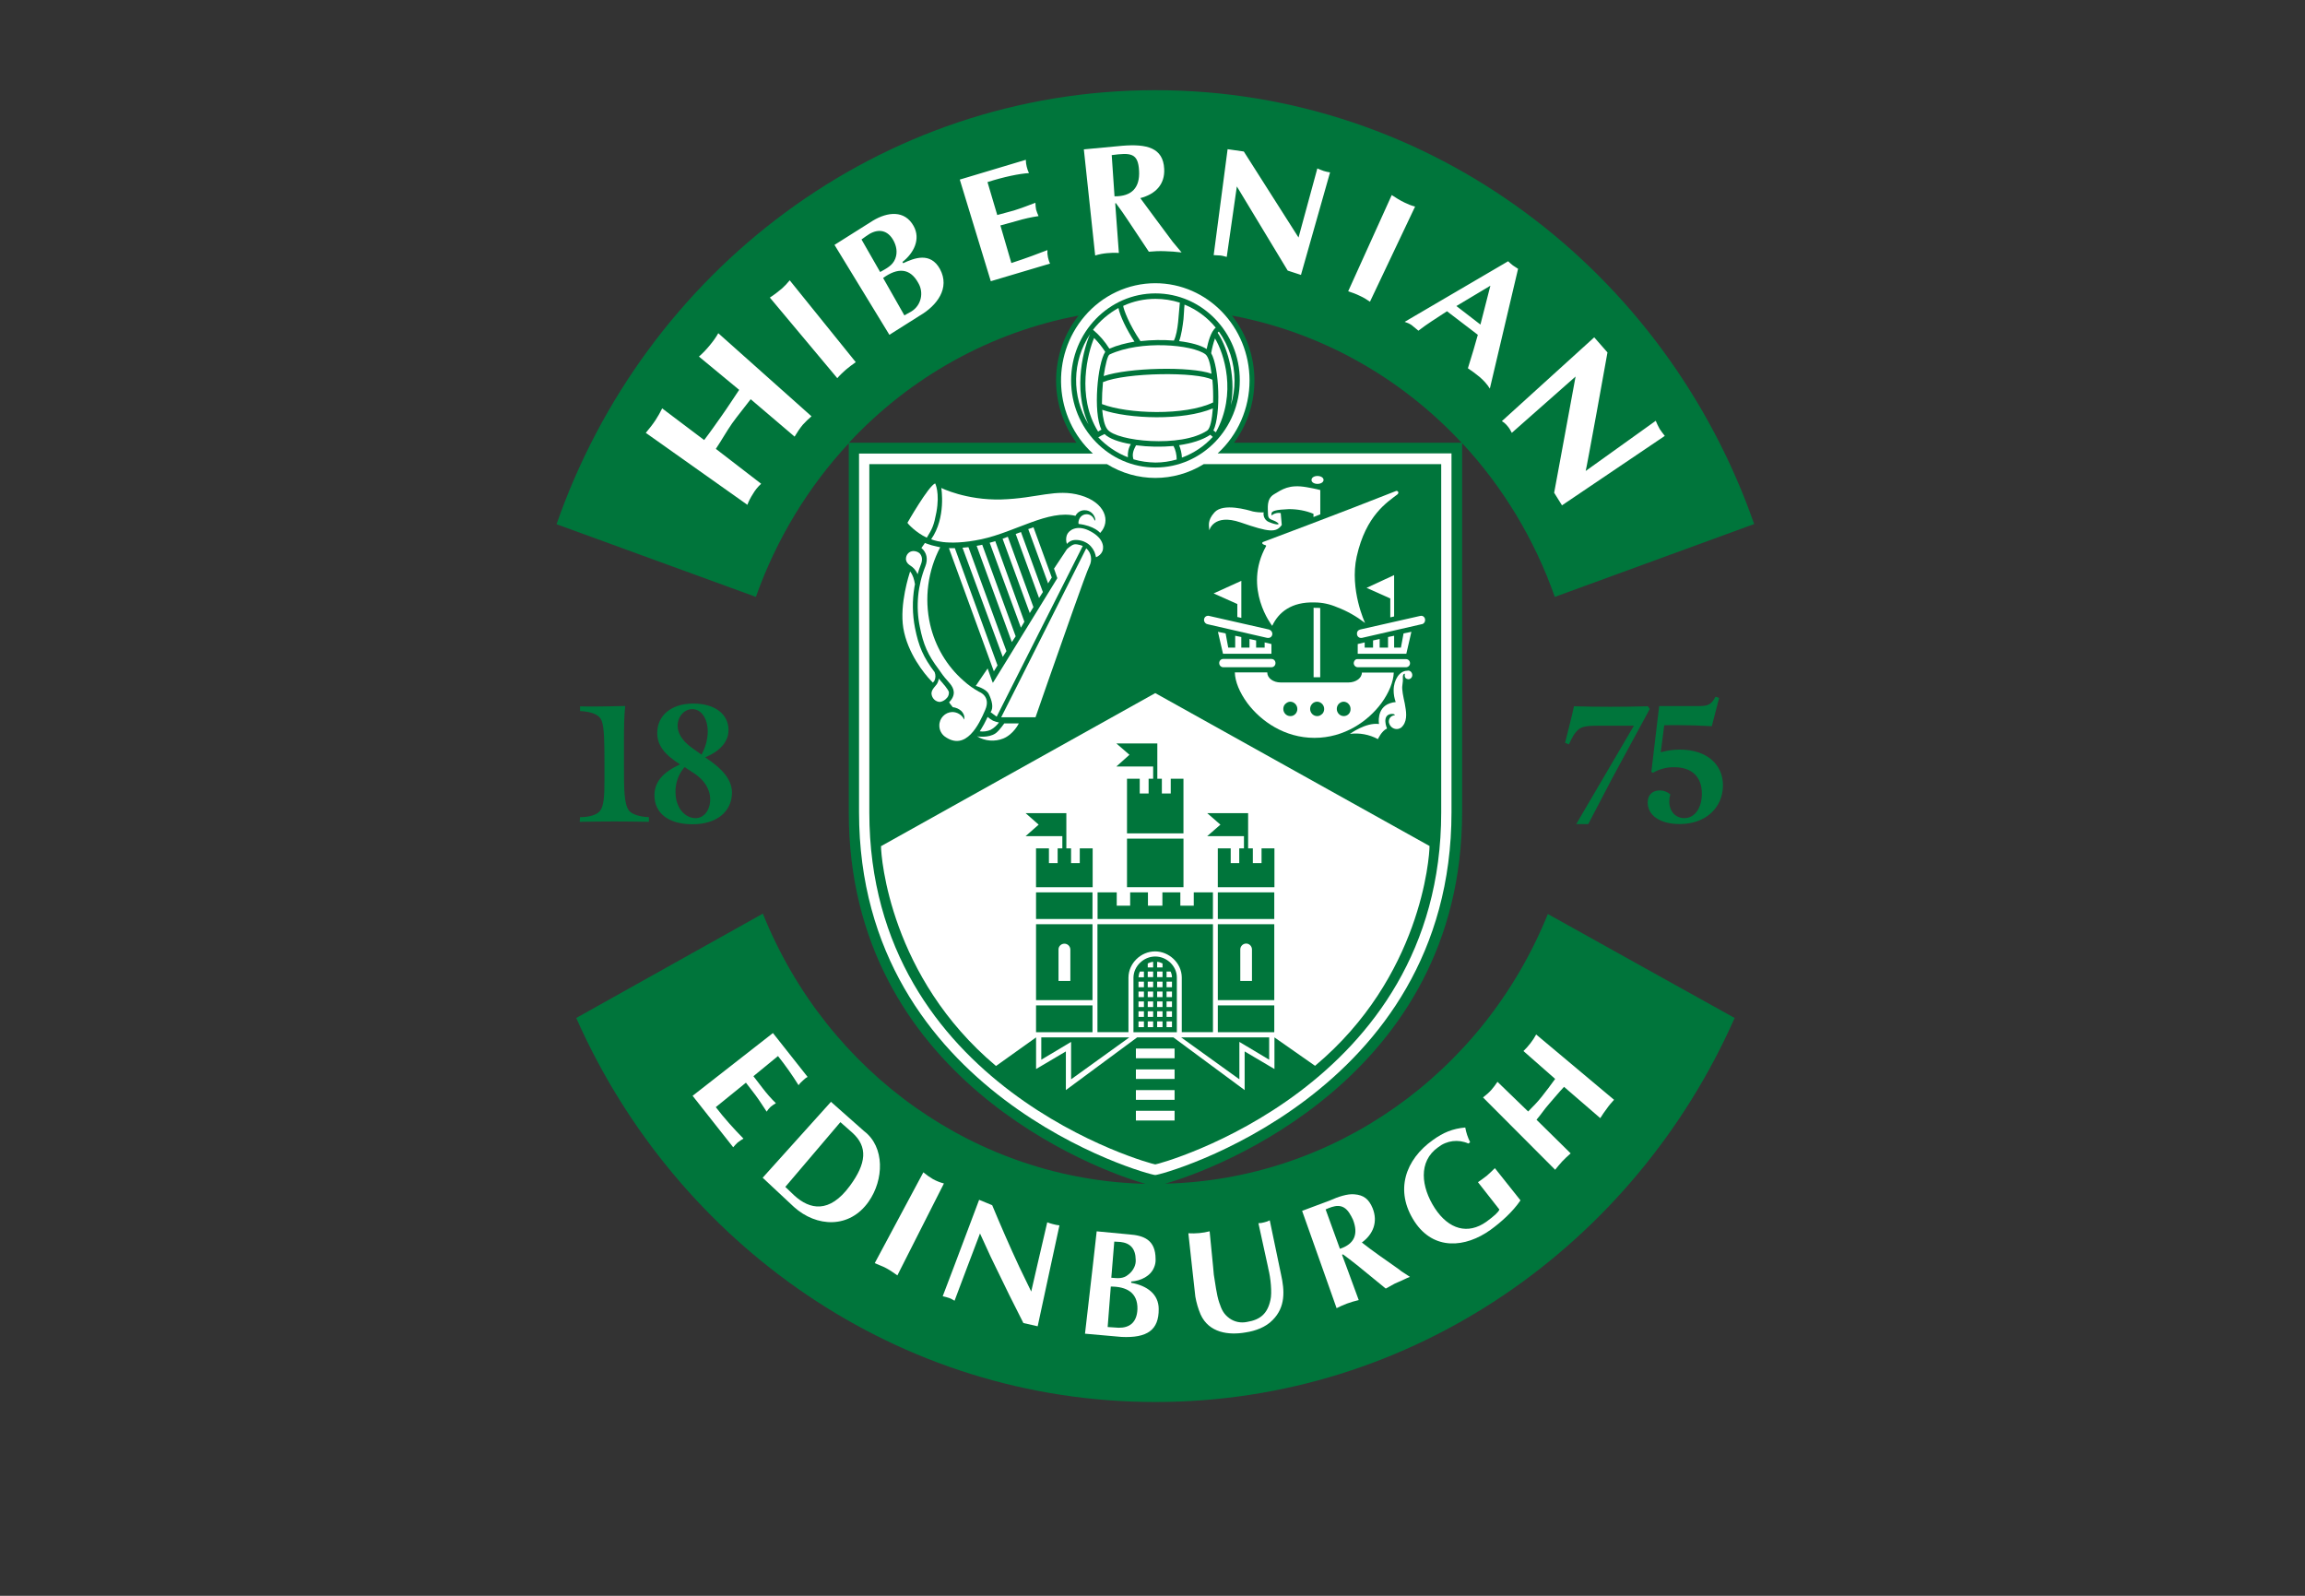 <?xml version="1.0" encoding="UTF-8"?> <svg xmlns="http://www.w3.org/2000/svg" width="130" height="90" viewBox="0 0 130 90" fill="none"><rect x="0" y="0" width="130" height="90" fill="#333333" stroke="none"/><path d="M60.832 17.797C55.889 18.731 51.358 21.236 47.879 24.97H60.714C59.141 22.849 59.181 19.877 60.832 17.797ZM82.433 24.97C78.954 21.236 74.423 18.72 69.48 17.797C71.131 19.877 71.17 22.839 69.598 24.97H82.433ZM98.933 29.555L87.69 33.664C86.55 30.427 84.772 27.475 82.462 24.99V45.807C82.462 60.78 68.497 65.985 65.716 66.756C75.19 66.532 83.651 60.567 87.297 51.549C90.982 53.598 94.628 55.637 97.832 57.412C92.181 70.195 79.671 79.071 65.166 79.071C50.66 79.071 38.16 70.195 32.499 57.412C35.349 55.82 39.093 53.73 43.024 51.528C46.661 60.567 55.122 66.543 64.606 66.766C61.815 65.995 47.869 60.791 47.869 45.817V25C45.56 27.485 43.781 30.427 42.631 33.664L31.389 29.565C36.361 15.281 49.619 5.086 65.156 5.086C80.693 5.086 93.941 15.271 98.933 29.555Z" fill="#00753B"></path><path d="M84.704 23.752C84.822 23.823 84.93 23.915 85.019 24.026C85.117 24.138 85.196 24.27 85.264 24.412L88.861 21.236C88.861 21.236 87.653 27.81 87.653 27.79L88.095 28.5L93.893 24.584C93.795 24.462 93.696 24.331 93.608 24.199C93.519 24.047 93.451 23.894 93.382 23.732L89.431 26.562C89.451 26.573 90.669 19.877 90.66 19.877L89.913 19.025L84.704 23.752ZM82.139 17.26L84.056 16.113L83.495 18.305L82.139 17.26ZM83.348 18.883C83.23 19.309 83.004 20.1 82.788 20.77C83.014 20.922 83.24 21.084 83.446 21.257C83.672 21.45 83.869 21.663 84.026 21.916L85.618 15.16C85.52 15.099 85.422 15.038 85.323 14.967C85.225 14.896 85.147 14.815 85.058 14.734L79.221 18.152C79.358 18.193 79.496 18.254 79.614 18.335C79.731 18.426 79.889 18.558 79.997 18.65C80.508 18.254 81.009 17.95 81.609 17.554L83.348 18.883ZM68.45 14.389C68.567 14.399 68.705 14.399 68.823 14.409C68.941 14.419 69.069 14.46 69.187 14.49L69.757 10.514C69.757 10.514 72.636 15.281 72.626 15.261L73.373 15.505L75.014 9.722C74.896 9.702 74.769 9.682 74.651 9.641C74.533 9.601 74.415 9.55 74.297 9.499L73.236 13.395C73.236 13.395 70.16 8.566 70.15 8.545L69.236 8.414L68.45 14.389ZM62.7 8.748C63.762 8.606 64.194 8.616 64.243 9.641C64.293 10.574 63.84 11.082 62.858 11.072L62.7 8.748ZM61.767 14.409C61.993 14.338 62.219 14.297 62.445 14.277C62.661 14.257 62.877 14.247 63.103 14.267L62.897 11.467L62.936 11.457C63.182 11.792 63.438 12.147 63.585 12.38L64.794 14.196C65.089 14.166 65.393 14.155 65.688 14.166C66.002 14.176 66.327 14.196 66.641 14.237L66.14 13.638C65.541 12.826 64.892 11.974 64.312 11.173C65.167 10.95 65.708 10.402 65.659 9.519C65.6 8.332 64.676 8.109 63.3 8.221L61.128 8.424L61.767 14.409ZM54.131 10.128L55.88 15.86L59.222 14.866C59.163 14.754 59.133 14.632 59.104 14.511C59.074 14.379 59.064 14.237 59.074 14.105C58.544 14.308 57.944 14.541 57.04 14.835L56.421 12.715L57.345 12.461C57.748 12.34 58.16 12.248 58.573 12.187C58.514 12.066 58.475 11.944 58.435 11.822C58.416 11.7 58.396 11.569 58.396 11.437C58.072 11.558 57.58 11.751 57.178 11.873L56.244 12.127L55.694 10.27C56.608 9.976 57.492 9.793 58.032 9.763C57.974 9.641 57.934 9.519 57.905 9.398C57.875 9.276 57.856 9.144 57.856 9.012L54.131 10.128ZM49.807 15.677C50.623 15.089 51.32 15.099 51.792 15.961C52.116 16.509 51.949 17.219 51.419 17.554L51.006 17.787L49.807 15.677ZM48.588 13.506C48.736 13.395 48.883 13.293 49.04 13.192C49.571 12.887 50.072 12.989 50.387 13.557C50.554 13.861 50.632 14.226 50.495 14.582C50.347 14.977 49.994 15.139 49.64 15.342L48.588 13.506ZM50.161 18.883L51.88 17.797C52.834 17.239 53.6 16.255 53.011 15.17C52.47 14.196 51.566 14.551 50.937 14.845L50.898 14.774C51.536 14.277 51.939 13.486 51.527 12.745C51.016 11.832 50.053 11.954 49.237 12.441L47.065 13.811L50.161 18.883ZM76.036 16.428C76.262 16.499 76.479 16.58 76.685 16.681C76.891 16.773 77.078 16.884 77.265 17.016L79.81 11.65C79.604 11.599 79.407 11.518 79.221 11.427C78.965 11.305 78.719 11.153 78.493 11.001L76.036 16.428ZM47.222 21.328C47.37 21.155 47.537 21.003 47.704 20.851C47.881 20.709 48.067 20.557 48.264 20.425L44.539 15.809C44.402 15.982 44.254 16.134 44.097 16.276C43.881 16.458 43.655 16.631 43.419 16.783L47.222 21.328ZM42.151 28.47C42.23 28.257 42.338 28.054 42.456 27.871C42.584 27.648 42.741 27.455 42.928 27.283L40.373 25.315C40.687 24.848 40.962 24.351 41.286 23.884C41.611 23.428 42.004 22.961 42.338 22.515L44.815 24.625C44.952 24.392 45.109 24.158 45.276 23.955C45.434 23.783 45.591 23.631 45.768 23.479L40.51 18.792C40.382 19.025 40.225 19.238 40.058 19.441C39.861 19.684 39.655 19.907 39.419 20.11L41.689 21.987C41.375 22.454 41.021 23.002 40.697 23.458C40.373 23.915 40.058 24.371 39.714 24.818L37.346 23.032C37.238 23.255 37.11 23.479 36.972 23.692C36.805 23.945 36.618 24.178 36.422 24.412L42.151 28.47Z" fill="white"></path><path d="M63.798 72.347V72.276C64.348 72.235 64.898 71.971 65.095 71.464C65.154 71.322 65.183 71.17 65.174 71.008C65.174 69.912 64.495 69.679 63.68 69.618L61.852 69.445L61.626 71.454L61.193 75.218L63.247 75.4C64.712 75.471 65.36 75.005 65.35 73.828C65.35 72.986 64.692 72.509 63.798 72.347ZM62.844 70.024C63.002 70.034 63.1 70.034 63.188 70.044C63.739 70.105 64.043 70.409 64.053 71.048C64.063 71.19 64.034 71.332 63.974 71.464C63.896 71.637 63.778 71.779 63.631 71.89C63.346 72.134 63.031 72.093 62.677 72.063L62.726 71.464L62.844 70.024ZM63.09 74.883L62.471 74.842L62.648 72.56C63.532 72.56 64.171 72.894 64.151 73.828C64.122 74.609 63.68 74.893 63.09 74.883Z" fill="white"></path><path d="M78.725 71.466C78.076 71.009 77.427 70.563 76.808 70.076C77.447 69.609 77.722 68.919 77.418 68.148C77.201 67.621 76.907 67.398 76.386 67.357C76.002 67.317 75.462 67.499 75.01 67.702L73.438 68.291L74.568 71.476L75.383 73.779C75.56 73.688 75.747 73.606 75.953 73.525C76.179 73.444 76.405 73.373 76.631 73.322L75.953 71.476L75.688 70.766L75.747 70.746C76.042 70.969 76.396 71.233 76.592 71.395L76.69 71.476L78.155 72.673C78.381 72.561 78.597 72.409 78.833 72.318C79.069 72.227 79.295 72.095 79.521 72.014L79.039 71.699C78.941 71.618 78.843 71.547 78.725 71.466ZM75.57 70.431L74.764 68.209C75.226 68.007 75.718 67.824 76.101 68.412C76.179 68.534 76.248 68.656 76.307 68.788C76.622 69.599 76.396 70.157 75.57 70.431Z" fill="white"></path><path d="M72.163 71.462L71.613 68.824C71.515 68.875 71.416 68.915 71.308 68.936C71.2 68.966 71.092 68.987 70.974 68.987L71.515 71.462L71.534 71.563C71.662 72.05 71.75 72.923 71.652 73.318C71.485 74.089 71.082 74.434 70.326 74.556C69.981 74.627 69.628 74.556 69.343 74.353C69.009 74.11 68.9 73.866 68.763 73.46C68.615 73.034 68.537 72.355 68.458 71.888L68.419 71.452L68.222 69.443C68.036 69.494 67.839 69.524 67.643 69.544C67.436 69.565 67.23 69.565 67.023 69.555L67.23 71.452L67.416 73.126C67.475 73.471 67.574 73.805 67.711 74.13C68.183 75.175 69.294 75.317 70.266 75.144C70.807 75.063 71.387 74.85 71.77 74.454C72.517 73.714 72.448 72.77 72.252 71.888L72.163 71.462Z" fill="white"></path><path d="M48.733 63.794L46.866 62.141L43.014 66.422L44.783 68.075C46.05 69.212 47.908 69.313 48.989 67.771C49.854 66.543 49.913 64.687 48.733 63.794ZM47.927 66.888C46.768 68.461 45.667 68.207 44.812 67.436L44.291 66.939L47.397 63.287L48.075 63.886C48.95 64.677 48.871 65.61 47.927 66.888Z" fill="white"></path><path d="M83.867 66.299C83.7 66.43 83.533 66.552 83.356 66.674L84.565 68.216C84.506 68.368 84.27 68.581 83.828 68.906C82.796 69.636 81.715 69.352 80.919 68.135C80.152 66.948 79.975 65.507 81.106 64.706C81.597 64.32 82.246 64.239 82.816 64.493L82.914 64.422C82.786 64.158 82.688 63.874 82.639 63.59C81.931 63.651 81.4 63.874 80.821 64.29C79.258 65.396 78.639 67.151 79.779 68.895C80.86 70.539 82.648 70.377 84.064 69.362C84.653 68.936 85.322 68.338 85.754 67.698L84.309 65.882C84.162 66.025 84.024 66.167 83.867 66.299Z" fill="white"></path><path d="M43.465 62.421C43.554 62.35 43.652 62.279 43.76 62.218C43.495 61.965 43.249 61.681 43.023 61.386L42.492 60.696L43.878 59.56C44.3 60.088 44.684 60.636 45.038 61.204C45.106 61.102 45.195 61.021 45.283 60.94C45.362 60.859 45.45 60.788 45.549 60.737L43.593 58.262L39.062 61.802L41.352 64.704C41.431 64.612 41.51 64.521 41.598 64.44C41.706 64.359 41.814 64.278 41.932 64.217C41.382 63.659 40.851 63.07 40.37 62.441L42.07 61.062L42.6 61.752C42.826 62.056 43.062 62.431 43.239 62.695C43.298 62.604 43.377 62.502 43.465 62.421Z" fill="white"></path><path d="M86.638 58.344C86.451 58.689 86.206 59.003 85.921 59.277L87.709 60.849C87.463 61.194 87.208 61.529 86.943 61.864C86.677 62.199 86.481 62.381 86.186 62.686L84.456 61.012C84.348 61.174 84.23 61.336 84.103 61.478C83.965 61.631 83.808 61.763 83.641 61.894L87.709 65.973C87.837 65.81 87.975 65.648 88.112 65.496C88.26 65.344 88.417 65.191 88.584 65.049L86.658 63.152C86.933 62.828 87.08 62.584 87.365 62.26C87.65 61.935 87.916 61.61 88.21 61.296L90.254 63.061C90.372 62.868 90.5 62.686 90.638 62.503C90.756 62.331 90.893 62.178 91.031 62.026L86.638 58.344Z" fill="white"></path><path d="M52.606 66.493C52.42 66.381 52.243 66.259 52.076 66.117L49.334 71.24C49.472 71.301 49.688 71.392 49.865 71.463C49.914 71.484 49.973 71.514 50.022 71.545C50.209 71.646 50.435 71.808 50.612 71.93L50.847 71.463L53.236 66.746C53.01 66.685 52.803 66.604 52.606 66.493Z" fill="white"></path><path d="M59.064 68.936L58.475 71.472L58.16 72.842C57.954 72.426 57.728 71.959 57.492 71.462C56.961 70.326 56.401 69.037 55.959 67.972L55.222 67.668L53.797 71.452L53.168 73.106C53.296 73.136 53.423 73.166 53.541 73.207C53.64 73.248 53.738 73.298 53.836 73.359L54.554 71.452L55.271 69.565L55.861 70.853C55.959 71.056 56.057 71.259 56.156 71.462C56.657 72.507 57.178 73.562 57.718 74.617L58.524 74.8L59.241 71.472L59.752 69.109C59.625 69.098 59.497 69.068 59.379 69.037C59.271 69.007 59.153 68.977 59.064 68.936Z" fill="white"></path><path d="M77.909 39.657C78.342 39.068 78.588 38.439 78.607 37.932H76.809C76.809 38.246 76.465 38.49 76.052 38.49H72.229C71.807 38.49 71.472 38.246 71.472 37.922H69.644C69.654 38.429 69.91 39.058 70.352 39.657C71.119 40.681 72.455 41.614 74.136 41.614C75.816 41.614 77.153 40.681 77.909 39.657ZM72.77 40.387C72.553 40.387 72.377 40.204 72.377 39.981C72.377 39.849 72.436 39.728 72.544 39.657C72.612 39.606 72.691 39.575 72.77 39.575C72.858 39.575 72.937 39.606 73.005 39.657C73.182 39.788 73.222 40.042 73.094 40.225C73.015 40.336 72.888 40.397 72.77 40.387ZM74.283 40.387C74.067 40.387 73.89 40.204 73.89 39.981C73.89 39.849 73.949 39.738 74.047 39.657C74.116 39.606 74.195 39.575 74.283 39.575C74.371 39.575 74.45 39.606 74.519 39.657C74.696 39.788 74.735 40.042 74.607 40.225C74.519 40.326 74.401 40.397 74.283 40.387ZM75.787 40.387C75.57 40.387 75.394 40.204 75.394 39.981C75.394 39.849 75.453 39.728 75.551 39.657C75.62 39.606 75.698 39.575 75.777 39.575C75.865 39.575 75.944 39.606 76.013 39.657C76.111 39.738 76.17 39.849 76.17 39.981C76.18 40.215 76.003 40.387 75.787 40.387Z" fill="white"></path><path d="M70.01 34.848V32.758L68.447 33.468L69.784 34.066V34.797L70.01 34.848Z" fill="white"></path><path d="M71.533 35.978C71.66 35.978 71.759 35.877 71.759 35.745C71.759 35.644 71.69 35.552 71.591 35.512L71.562 35.502L68.211 34.741C68.191 34.73 68.162 34.73 68.132 34.73C68.004 34.73 67.906 34.832 67.906 34.964C67.906 35.086 67.995 35.187 68.113 35.207L71.434 35.968C71.474 35.978 71.503 35.978 71.533 35.978Z" fill="white"></path><path d="M69.971 29.465C71.583 30.023 71.976 30.053 72.291 29.607L72.232 28.937C72.084 28.907 71.927 28.937 71.79 29.018C71.681 29.079 71.711 29.12 71.711 28.968C71.711 28.815 71.957 28.744 72.694 28.714C73.165 28.714 73.637 28.795 74.079 28.978V29.16L74.463 29.008V27.639C74.463 27.639 74.217 27.567 73.686 27.476C72.694 27.304 72.31 27.608 71.858 27.872C71.406 28.146 71.514 28.663 71.514 29.008C71.514 29.353 71.79 29.282 72.035 29.465C72.242 29.607 72.006 29.627 71.573 29.444C71.357 29.363 71.229 29.13 71.269 28.896C71.062 28.907 70.856 28.886 70.659 28.846C70.384 28.765 68.989 28.349 68.497 28.896C68.065 29.373 68.202 29.667 68.202 29.911C68.202 29.921 68.428 28.937 69.971 29.465Z" fill="white"></path><path d="M71.936 37.397C71.936 37.266 71.838 37.164 71.71 37.164H68.988C68.86 37.164 68.762 37.266 68.762 37.397C68.762 37.529 68.87 37.631 68.988 37.631H71.71C71.838 37.631 71.936 37.529 71.936 37.397Z" fill="white"></path><path d="M80.159 34.73C80.129 34.73 80.109 34.741 80.08 34.741L76.719 35.502C76.709 35.512 76.699 35.512 76.689 35.512C76.591 35.542 76.522 35.633 76.532 35.745C76.532 35.877 76.63 35.978 76.758 35.978C76.788 35.978 76.817 35.978 76.847 35.968L80.168 35.207C80.286 35.197 80.375 35.096 80.375 34.964C80.375 34.832 80.276 34.73 80.159 34.73Z" fill="white"></path><path d="M79.415 37.82L79.356 37.831C78.944 37.831 78.6 38.328 78.6 38.936C78.6 39.159 78.639 39.383 78.717 39.596C78.6 39.606 78.491 39.626 78.383 39.667C77.617 39.93 77.774 40.833 77.774 40.833C77.027 40.732 76.133 41.391 76.133 41.391C76.673 41.32 77.224 41.422 77.715 41.685C77.715 41.685 77.912 41.229 78.226 41.087C78.226 41.087 77.902 40.336 78.462 40.265C78.6 40.255 78.472 40.265 78.472 40.265C78.678 40.255 78.668 40.336 78.668 40.336C78.265 40.397 78.334 40.752 78.334 40.752C78.383 40.965 78.56 41.117 78.776 41.117C78.865 41.117 78.944 41.087 79.012 41.046C79.376 40.742 79.327 40.235 79.258 39.859C79.248 39.798 79.238 39.738 79.228 39.677C79.15 39.322 79.052 38.875 79.091 38.662C79.12 38.5 79.13 38.328 79.12 38.155C79.12 38.155 79.13 37.972 79.238 38.003C79.238 38.003 79.15 38.277 79.425 38.307C79.553 38.307 79.651 38.206 79.651 38.074C79.651 38.074 79.651 38.074 79.651 38.064C79.641 37.922 79.543 37.82 79.415 37.82Z" fill="white"></path><path d="M71.708 36.87V36.323L71.325 36.231V36.526H70.844V36.12L70.47 36.039V36.526H70.008V35.927L69.664 35.856V36.526H69.271L69.124 35.724L68.691 35.633L68.976 36.87H71.708Z" fill="white"></path><path d="M78.627 34.767V32.434L77.074 33.154L78.411 33.752V34.818L78.627 34.767Z" fill="white"></path><path d="M71.348 30.741C71.348 30.741 71.426 30.751 71.406 30.802C70.08 33.186 71.751 35.296 71.751 35.296C72.114 34.525 72.841 33.937 74.139 33.977C74.571 33.977 74.994 34.069 75.397 34.241C75.966 34.454 76.497 34.758 76.989 35.134C76.989 35.134 76.104 33.257 76.517 31.39C77.038 29.047 78.256 28.317 78.817 27.88C78.846 27.86 78.866 27.819 78.866 27.789C78.866 27.728 78.826 27.688 78.767 27.688C78.748 27.688 78.728 27.688 78.718 27.698C75.78 28.864 71.23 30.569 71.23 30.569C71.23 30.569 71.082 30.66 71.348 30.741Z" fill="white"></path><path d="M76.574 36.323V36.87H79.316L79.601 35.633L79.159 35.724L79.011 36.526H78.628V35.856L78.284 35.927V36.526H77.812V36.039L77.439 36.12V36.526H76.967V36.231L76.574 36.323Z" fill="white"></path><path d="M74.303 27.29C74.49 27.29 74.647 27.199 74.647 27.067C74.647 26.935 74.49 26.844 74.303 26.844C74.117 26.844 73.969 26.935 73.969 27.067C73.959 27.189 74.107 27.29 74.303 27.29Z" fill="white"></path><path d="M74.086 34.27V38.196H74.459V34.29C74.351 34.28 74.243 34.28 74.125 34.28L74.086 34.27Z" fill="white"></path><path d="M76.35 37.398C76.35 37.529 76.458 37.631 76.576 37.631H79.298C79.426 37.631 79.524 37.529 79.524 37.408C79.524 37.276 79.426 37.174 79.298 37.174H76.576C76.458 37.154 76.359 37.266 76.35 37.398Z" fill="white"></path><path d="M56.174 60.12L58.434 58.507V60.292L60.114 59.298V61.479L64.134 58.507H66.178L70.197 61.479V59.298L71.878 60.292V58.507L74.168 60.11C80.133 55.118 80.624 48.362 80.624 47.713C78.05 46.282 65.156 39.09 65.156 39.09C65.156 39.09 51.859 46.506 49.688 47.723C49.688 48.352 50.208 55.108 56.174 60.12Z" fill="white"></path><path d="M61.904 52.125H68.41V58.212H66.651V55.118C66.641 54.306 65.924 53.657 65.147 53.657C64.351 53.657 63.654 54.316 63.644 55.128V58.212H61.895V52.125" fill="#00753B"></path><path d="M61.616 50.328H58.432V51.83H61.616V50.328Z" fill="#00753B"></path><path d="M61.625 47.848V50.039H58.431V47.848H59.159V48.68H59.65V47.848H59.915V47.158H57.842L58.579 46.509L57.842 45.859H60.141V47.848H60.407V48.68H60.898V47.848H61.625Z" fill="#00753B"></path><path d="M61.616 56.703H58.432V58.215H61.616V56.703Z" fill="#00753B"></path><path d="M61.616 52.125H58.432V56.406H61.616V52.125Z" fill="#00753B"></path><path d="M71.868 50.328H68.684V51.83H71.868V50.328Z" fill="#00753B"></path><path d="M71.877 47.848V50.039H68.683V47.848H69.411V48.68H69.892V47.848H70.158V47.158H68.084L68.831 46.509L68.084 45.859H70.393V47.848H70.659V48.68H71.15V47.848H71.877Z" fill="#00753B"></path><path d="M71.868 56.703H68.684V58.215H71.868V56.703Z" fill="#00753B"></path><path d="M71.868 52.125H68.684V56.406H71.868V52.125Z" fill="#00753B"></path><path d="M68.408 51.079V51.83H61.902V51.079V50.328H62.983V51.079H63.74V50.328H64.743V51.079H65.558V50.328H66.57V51.079H67.327V50.328H68.408V51.079Z" fill="#00753B"></path><path d="M58.728 58.508H63.691L60.409 60.871V58.761L58.728 59.766V58.508Z" fill="#00753B"></path><path d="M66.617 58.508H71.58V59.766L69.9 58.761V60.871L66.617 58.508Z" fill="#00753B"></path><path d="M63.562 43.918H64.28V44.75H64.781V43.918H65.037V43.228H62.963L63.7 42.569L62.963 41.93H65.272V43.918H65.528V44.75H66.029V43.918H66.746V47.002H63.562V43.918Z" fill="#00753B"></path><path d="M66.747 47.297H63.562V50.036H66.747V47.297Z" fill="#00753B"></path><path d="M66.373 55.122V58.216H63.926V55.132C63.936 54.493 64.496 53.945 65.154 53.945C65.813 53.945 66.373 54.493 66.373 55.122Z" fill="#00753B"></path><path d="M64.064 62.647V63.195H66.246V62.647H64.064ZM64.064 61.48V62.028H66.246V61.48H64.064ZM64.064 60.313V60.851H66.246V60.313H64.064ZM64.064 59.137V59.684H66.246V59.137H64.064Z" fill="white"></path><path d="M65.566 54.561V54.337C65.468 54.287 65.37 54.256 65.262 54.246V54.561H65.566Z" fill="white"></path><path d="M64.516 54.793H64.29C64.24 54.894 64.221 55.006 64.211 55.118H64.516V54.793Z" fill="white"></path><path d="M64.516 55.363H64.211V55.678H64.516V55.363Z" fill="white"></path><path d="M64.516 57.035H64.211V57.35H64.516V57.035Z" fill="white"></path><path d="M64.516 56.48H64.211V56.795H64.516V56.48Z" fill="white"></path><path d="M64.516 55.922H64.211V56.236H64.516V55.922Z" fill="white"></path><path d="M65.037 54.561V54.246C64.929 54.256 64.831 54.287 64.732 54.337V54.561H65.037Z" fill="white"></path><path d="M65.566 57.035H65.262V57.35H65.566V57.035Z" fill="white"></path><path d="M65.566 55.922H65.262V56.236H65.566V55.922Z" fill="white"></path><path d="M64.516 57.605H64.211V57.93H64.516V57.605Z" fill="white"></path><path d="M65.037 54.793H64.732V55.108H65.037V54.793Z" fill="white"></path><path d="M65.037 55.363H64.732V55.678H65.037V55.363Z" fill="white"></path><path d="M65.566 56.48H65.262V56.795H65.566V56.48Z" fill="white"></path><path d="M65.566 55.363H65.262V55.678H65.566V55.363Z" fill="white"></path><path d="M65.793 54.793V55.118H66.098C66.098 55.006 66.068 54.894 66.019 54.793H65.793Z" fill="white"></path><path d="M65.566 54.793H65.262V55.108H65.566V54.793Z" fill="white"></path><path d="M65.037 55.922H64.732V56.236H65.037V55.922Z" fill="white"></path><path d="M66.098 57.605H65.793V57.93H66.098V57.605Z" fill="white"></path><path d="M65.566 57.605H65.262V57.93H65.566V57.605Z" fill="white"></path><path d="M65.037 57.605H64.732V57.93H65.037V57.605Z" fill="white"></path><path d="M66.098 57.035H65.793V57.35H66.098V57.035Z" fill="white"></path><path d="M66.098 55.922H65.793V56.236H66.098V55.922Z" fill="white"></path><path d="M66.098 56.48H65.793V56.795H66.098V56.48Z" fill="white"></path><path d="M65.037 57.035H64.732V57.35H65.037V57.035Z" fill="white"></path><path d="M66.098 55.363H65.793V55.678H66.098V55.363Z" fill="white"></path><path d="M65.037 56.48H64.732V56.795H65.037V56.48Z" fill="white"></path><path d="M59.699 53.548V55.323H60.367V53.548C60.358 53.355 60.2 53.213 60.014 53.223C59.837 53.233 59.699 53.375 59.699 53.548Z" fill="white"></path><path d="M69.951 53.55V55.325H70.61V53.55C70.61 53.367 70.462 53.215 70.285 53.215C70.099 53.215 69.951 53.367 69.951 53.55Z" fill="white"></path><path d="M56.153 41.356C55.75 41.64 55.102 41.528 55.102 41.528C55.554 41.802 56.104 41.843 56.586 41.65C57.175 41.406 57.46 40.798 57.46 40.798H56.645C56.645 40.777 56.389 41.183 56.153 41.356Z" fill="white"></path><path d="M55.7 40.434C55.7 40.434 55.582 40.687 55.494 40.849C55.405 41.012 55.258 41.245 55.258 41.245C55.464 41.276 55.68 41.245 55.867 41.164C56.054 41.063 56.211 40.92 56.339 40.748C56.221 40.728 56.113 40.687 56.005 40.647C55.906 40.596 55.798 40.515 55.7 40.434Z" fill="white"></path><path d="M55.228 39.021C54.914 38.848 54.609 38.635 54.344 38.392C53.401 37.57 52.742 36.454 52.457 35.217C52.123 33.746 52.329 32.194 53.027 30.865C53.027 30.865 52.732 30.804 52.545 30.753C52.388 30.712 52.162 30.621 52.162 30.621C52.162 30.621 52.113 30.712 51.966 30.905C52.28 31.169 52.339 31.544 52.192 31.93C51.759 33.015 51.641 34.202 51.877 35.349C52.074 36.353 52.329 36.931 52.939 37.743C53.086 37.966 53.253 38.189 53.43 38.382C53.479 38.443 53.528 38.504 53.577 38.554C53.803 38.828 53.941 39.183 53.528 39.609C53.528 39.609 53.646 39.782 53.735 39.883C53.911 39.904 54.079 39.974 54.216 40.096C54.452 40.34 54.383 40.583 54.383 40.583C54.255 40.319 53.99 40.157 53.705 40.157C53.302 40.167 52.968 40.512 52.978 40.928C52.978 41.172 53.096 41.395 53.283 41.537C54.481 42.399 55.228 40.837 55.562 40.045C55.907 39.264 55.228 39.021 55.228 39.021Z" fill="white"></path><path d="M52.704 38.388C52.773 38.236 52.773 38.064 52.714 37.911C52.075 37.069 51.809 36.451 51.603 35.406C51.456 34.645 51.446 33.864 51.574 33.103C51.583 33.052 51.593 33.002 51.603 32.951C51.564 32.697 51.485 32.413 51.328 32.23C51.279 32.393 50.728 34.056 50.945 35.416C51.181 36.846 52.153 38.023 52.497 38.378L52.615 38.5C52.645 38.469 52.674 38.429 52.704 38.388Z" fill="white"></path><path d="M53.321 39.446L53.38 39.385C53.39 39.375 53.41 39.365 53.42 39.345C53.429 39.335 53.449 39.294 53.469 39.274C53.498 39.213 53.518 39.152 53.518 39.081C53.518 39.051 53.518 39.01 53.498 38.98C53.469 38.919 53.429 38.858 53.38 38.797C53.351 38.757 53.321 38.716 53.292 38.675L53.253 38.635L53.154 38.513C53.125 38.472 53.095 38.442 53.056 38.401C53.017 38.361 52.987 38.31 52.948 38.27C52.948 38.31 52.938 38.361 52.918 38.401C52.889 38.503 52.84 38.594 52.771 38.665C52.604 38.858 52.545 38.959 52.535 39.091V39.122C52.555 39.385 52.771 39.588 53.017 39.588C53.135 39.568 53.233 39.517 53.321 39.446Z" fill="white"></path><path d="M52.27 30.325C52.585 29.818 52.673 29.625 52.811 28.895C53.017 27.779 52.742 27.262 52.742 27.262C52.359 27.414 51.18 29.483 51.18 29.483C51.19 29.534 51.661 30.041 52.27 30.325Z" fill="white"></path><path d="M54.285 30.89L56.555 37.048L56.762 36.723L54.619 30.859L54.285 30.89Z" fill="white"></path><path d="M53.518 30.914L56.053 37.863L56.259 37.528L53.852 30.914H53.518Z" fill="white"></path><path d="M51.752 32.387C51.801 32.194 51.87 32.011 51.939 31.829C52.037 31.585 52.017 31.362 51.86 31.2C51.762 31.119 51.634 31.078 51.507 31.078C51.271 31.088 51.094 31.281 51.094 31.524C51.094 31.545 51.094 31.575 51.104 31.596C51.192 31.951 51.516 31.839 51.752 32.387Z" fill="white"></path><path d="M61.263 30.926L57.508 38.392L56.467 40.452H58.403C58.403 40.452 58.708 39.579 59.12 38.392C59.956 36.018 61.223 32.377 61.44 31.93C61.616 31.585 61.548 31.169 61.263 30.926Z" fill="white"></path><path d="M61.382 29.906C60.724 29.602 60.281 29.896 60.173 30.17C60.114 30.332 60.114 30.515 60.173 30.677C60.242 30.596 60.33 30.535 60.429 30.495C60.596 30.424 60.94 30.434 61.225 30.586C61.451 30.698 61.618 30.89 61.726 31.124C61.765 31.225 61.795 31.327 61.814 31.428C61.972 31.367 62.109 31.245 62.178 31.083C62.286 30.799 62.188 30.282 61.382 29.906Z" fill="white"></path><path d="M61.067 30.791C61.067 30.791 60.772 30.67 60.596 30.7C60.419 30.731 60.173 30.974 60.173 30.974L59.446 32.07L59.633 32.607L56.075 38.39L55.996 38.512L55.947 38.39L55.702 37.7L55.23 38.39L55.033 38.684C55.033 38.684 55.623 38.836 55.77 39.151C55.937 39.496 56.055 39.912 55.868 40.165C55.986 40.257 56.212 40.419 56.212 40.419L57.235 38.39L61.067 30.791Z" fill="white"></path><path d="M55.082 30.784L57.067 36.211L57.283 35.886L55.397 30.723L55.082 30.784Z" fill="white"></path><path d="M59.319 32.569L58.287 29.738L57.992 29.84L59.112 32.903L59.319 32.569Z" fill="white"></path><path d="M52.518 30.411C52.518 30.411 53.353 30.837 55.358 30.411C57.284 29.995 59.132 28.727 60.655 29.092C60.763 28.889 60.959 28.767 61.185 28.777C61.461 28.777 61.696 28.97 61.765 29.244C61.795 29.335 61.736 29.366 61.736 29.366C61.677 29.153 61.5 29.001 61.284 29.001C61.028 29.001 60.832 29.214 60.822 29.477C60.822 29.498 60.832 29.528 60.832 29.549C61.726 29.65 62.05 30.056 62.05 30.056C62.679 29.386 62.316 28.331 60.94 27.936C59.564 27.54 58.502 28.108 56.468 28.169C54.483 28.22 53.088 27.52 53.088 27.52C53.088 27.52 53.373 29.193 52.518 30.411Z" fill="white"></path><path d="M57.285 30.116L58.602 33.727L58.818 33.392L57.58 30.004L57.285 30.116Z" fill="white"></path><path d="M55.818 30.611L57.578 35.399L57.774 35.064L56.133 30.52L55.818 30.611Z" fill="white"></path><path d="M56.545 30.385L58.078 34.575L58.284 34.24L56.84 30.273L56.545 30.385Z" fill="white"></path><path d="M67.888 26.178C66.207 27.213 64.114 27.213 62.434 26.178H49.029V45.818C49.029 61.38 64.979 65.671 65.156 65.671C65.333 65.671 81.283 61.37 81.283 45.818V26.178H67.888ZM65.156 15.973C68.094 15.973 70.473 18.438 70.473 21.461C70.473 23.033 69.814 24.535 68.674 25.57H81.863V45.808C81.863 61.756 65.569 66.27 65.156 66.27C64.743 66.27 48.449 61.756 48.449 45.808V25.58H61.638C59.436 23.571 59.23 20.102 61.176 17.829C62.178 16.652 63.633 15.973 65.156 15.973Z" fill="white"></path><path d="M69.923 21.457C69.923 24.166 67.791 26.367 65.167 26.367C62.543 26.367 60.41 24.166 60.41 21.457C60.41 18.748 62.543 16.547 65.167 16.547C67.791 16.547 69.923 18.738 69.923 21.457Z" fill="#00753B"></path><path d="M69.627 21.459C69.627 20.464 69.313 19.501 68.743 18.699C68.713 18.72 68.694 18.74 68.674 18.77C69.087 19.359 69.755 21.002 69.421 22.848C69.558 22.402 69.627 21.935 69.627 21.459Z" fill="white"></path><path d="M68.566 18.478C68.094 17.9 67.485 17.454 66.807 17.18C66.777 17.443 66.777 17.727 66.748 18.001C66.698 18.417 66.63 18.894 66.502 19.239C67.17 19.32 67.721 19.472 68.055 19.685C68.133 19.31 68.281 18.712 68.566 18.478Z" fill="white"></path><path d="M66.542 17.069C66.099 16.927 65.628 16.855 65.166 16.855C64.537 16.855 63.918 16.987 63.348 17.251C63.367 17.454 63.692 18.316 64.321 19.239C64.95 19.169 65.579 19.158 66.207 19.209C66.463 18.692 66.473 17.667 66.542 17.069Z" fill="white"></path><path d="M63.079 17.371C62.529 17.675 62.038 18.091 61.645 18.599C62.008 18.903 62.313 19.258 62.568 19.664C63.02 19.471 63.502 19.349 63.983 19.268C63.531 18.578 63.168 17.817 63.079 17.371Z" fill="white"></path><path d="M61.481 18.84C60.459 20.361 60.429 22.37 61.392 23.933C60.459 21.863 61.166 19.53 61.481 18.84Z" fill="white"></path><path d="M63.927 25.905C64.33 26.026 64.743 26.077 65.165 26.087C65.568 26.087 65.981 26.026 66.364 25.915C66.364 25.651 66.305 25.387 66.187 25.154C65.48 25.215 64.772 25.205 64.074 25.113C63.888 25.438 63.848 25.661 63.927 25.905Z" fill="white"></path><path d="M66.659 25.808C67.318 25.564 67.917 25.169 68.399 24.641C68.359 24.601 68.31 24.56 68.261 24.52C67.809 24.824 67.19 25.006 66.502 25.108C66.59 25.331 66.649 25.564 66.659 25.808Z" fill="white"></path><path d="M67.985 19.982C67.258 19.434 64.339 19.17 62.58 19.992C62.472 20.042 62.344 20.55 62.246 21.209C63.642 20.732 67.14 20.651 68.329 21.077C68.27 20.54 68.152 20.113 67.985 19.982Z" fill="white"></path><path d="M68.404 23.031C66.734 23.741 63.658 23.63 62.164 23.112C62.203 23.589 62.292 24.005 62.459 24.218C62.97 24.888 66.616 25.273 68.09 24.279C68.257 24.157 68.355 23.66 68.404 23.031Z" fill="white"></path><path d="M62.148 22.789C63.583 23.347 66.836 23.458 68.418 22.697C68.428 22.271 68.418 21.845 68.379 21.419C67.524 20.953 63.505 21.003 62.207 21.551C62.168 21.957 62.148 22.373 62.148 22.789Z" fill="white"></path><path d="M68.574 24.381C69.783 22.18 69.026 19.918 68.525 19.086C68.427 19.36 68.358 19.634 68.309 19.918C68.77 20.719 68.869 23.377 68.436 24.28C68.486 24.311 68.525 24.351 68.574 24.381Z" fill="white"></path><path d="M61.932 24.338C61.981 24.307 62.03 24.277 62.07 24.257L62.119 24.236C61.637 23.242 61.903 20.483 62.335 19.844C62.148 19.56 61.942 19.296 61.706 19.062C61.362 19.864 60.694 22.349 61.932 24.338Z" fill="white"></path><path d="M62.295 24.48C62.177 24.531 62.059 24.602 61.941 24.663C62.413 25.16 62.983 25.546 63.612 25.789C63.592 25.535 63.642 25.272 63.779 25.049C63.101 24.937 62.551 24.734 62.295 24.48Z" fill="white"></path><path d="M32.695 46.35C33.344 46.339 33.992 46.329 34.641 46.329C35.29 46.329 35.948 46.339 36.597 46.35V46.086C36.037 46.066 35.653 45.913 35.496 45.741C35.191 45.386 35.191 44.534 35.191 43.113V41.703C35.191 41.003 35.201 40.385 35.26 39.816C34.641 39.827 34.071 39.847 33.541 39.847C33.255 39.847 32.971 39.847 32.715 39.837V40.1C33.413 40.141 33.816 40.324 33.934 40.648C34.081 41.044 34.091 41.855 34.091 43.073V43.986C34.091 44.889 34.061 45.457 33.835 45.741C33.668 45.944 33.275 46.086 32.715 46.086L32.695 46.35Z" fill="#00753B"></path><path d="M39.77 42.713C40.645 42.348 41.087 41.81 41.087 41.171C41.087 40.298 40.35 39.68 39.102 39.68C37.863 39.68 37.067 40.349 37.067 41.343C37.067 42.033 37.48 42.561 38.355 43.109C37.372 43.565 36.91 44.103 36.91 44.864C36.91 45.848 37.696 46.487 39.053 46.487C40.458 46.487 41.283 45.746 41.283 44.691C41.274 43.981 40.772 43.372 39.77 42.713ZM38.61 43.261L39.18 43.636C39.731 44.001 40.055 44.539 40.055 45.066C40.055 45.716 39.691 46.142 39.229 46.142C38.62 46.142 38.099 45.543 38.099 44.691C38.08 44.174 38.266 43.656 38.61 43.261ZM39.564 42.561L38.994 42.155C38.483 41.78 38.217 41.354 38.217 40.938C38.217 40.41 38.591 39.994 39.043 39.994C39.544 39.994 39.917 40.512 39.917 41.272C39.907 41.729 39.78 42.175 39.564 42.561Z" fill="#00753B"></path><path d="M89.577 46.477C90.245 45.199 90.697 44.326 90.933 43.88L93.046 39.984L92.938 39.832C92.21 39.852 91.493 39.862 90.795 39.862C90.097 39.862 89.419 39.852 88.771 39.832C88.653 40.39 88.476 41.07 88.269 41.891L88.486 41.983C88.653 41.607 88.81 41.323 89.016 41.151C89.233 40.948 89.626 40.928 90.196 40.928H92.151L88.898 46.477H89.577Z" fill="#00753B"></path><path d="M93.223 43.584C93.596 43.371 94.009 43.26 94.431 43.27C95.434 43.27 95.984 43.828 95.984 44.761C95.984 45.583 95.571 46.141 95.001 46.141C94.49 46.141 94.146 45.755 94.146 45.197C94.146 45.065 94.166 44.933 94.205 44.801C94.038 44.66 93.832 44.578 93.616 44.578C93.183 44.578 92.928 44.842 92.928 45.258C92.928 45.968 93.596 46.475 94.736 46.475C96.2 46.475 97.173 45.552 97.173 44.284C97.173 43.128 96.279 42.276 94.736 42.276C94.372 42.276 94.019 42.326 93.665 42.428L93.861 40.906C94.087 40.896 94.313 40.896 94.549 40.896C95.208 40.896 95.876 40.916 96.544 40.957L96.957 39.364L96.751 39.293C96.505 39.79 96.259 39.821 95.778 39.821H93.576L93.134 43.533L93.223 43.584Z" fill="#00753B"></path></svg> 